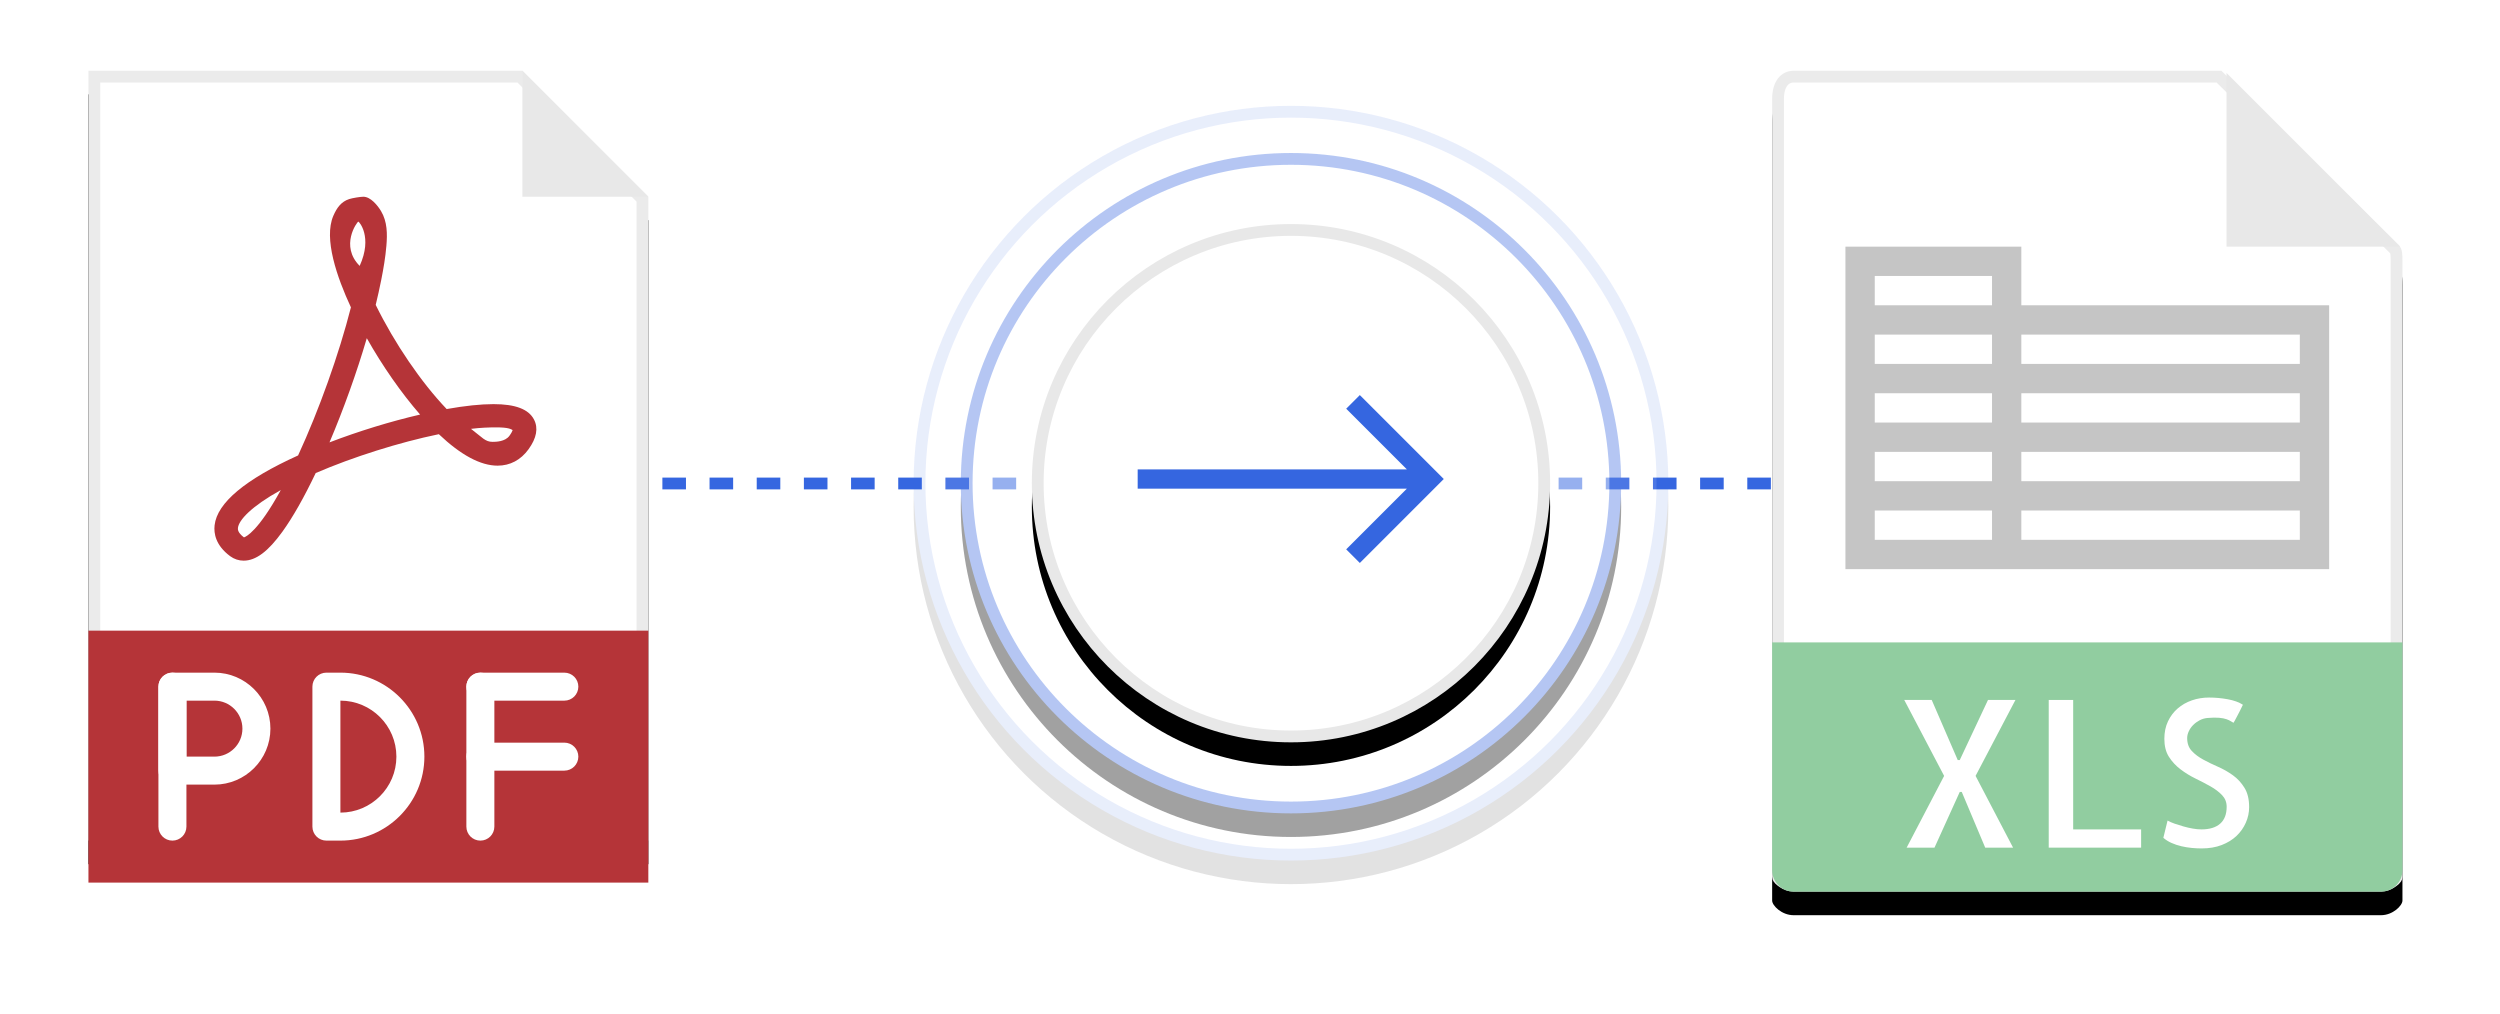 <?xml version="1.0" encoding="UTF-8"?>
<svg width="212px" height="86px" viewBox="0 0 212 86" version="1.1" xmlns="http://www.w3.org/2000/svg" xmlns:xlink="http://www.w3.org/1999/xlink">
    <title>image-pdf-to-excel</title>
    <defs>
        <circle id="path-1" cx="32.975" cy="32.975" r="28"></circle>
        <filter x="-23.2%" y="-19.6%" width="146.4%" height="146.4%" filterUnits="objectBoundingBox" id="filter-2">
            <feOffset dx="0" dy="2" in="SourceAlpha" result="shadowOffsetOuter1"></feOffset>
            <feGaussianBlur stdDeviation="4" in="shadowOffsetOuter1" result="shadowBlurOuter1"></feGaussianBlur>
            <feComposite in="shadowBlurOuter1" in2="SourceAlpha" operator="out" result="shadowBlurOuter1"></feComposite>
            <feColorMatrix values="0 0 0 0 0   0 0 0 0 0   0 0 0 0 0  0 0 0 0.085 0" type="matrix" in="shadowBlurOuter1"></feColorMatrix>
        </filter>
        <circle id="path-3" cx="32.975" cy="32.975" r="32"></circle>
        <filter x="-20.3%" y="-17.2%" width="140.6%" height="140.6%" filterUnits="objectBoundingBox" id="filter-4">
            <feOffset dx="0" dy="2" in="SourceAlpha" result="shadowOffsetOuter1"></feOffset>
            <feGaussianBlur stdDeviation="4" in="shadowOffsetOuter1" result="shadowBlurOuter1"></feGaussianBlur>
            <feComposite in="shadowBlurOuter1" in2="SourceAlpha" operator="out" result="shadowBlurOuter1"></feComposite>
            <feColorMatrix values="0 0 0 0 0   0 0 0 0 0   0 0 0 0 0  0 0 0 0.085 0" type="matrix" in="shadowBlurOuter1"></feColorMatrix>
        </filter>
        <circle id="path-5" cx="32.975" cy="32.975" r="21.975"></circle>
        <filter x="-29.6%" y="-25.0%" width="159.2%" height="159.2%" filterUnits="objectBoundingBox" id="filter-6">
            <feOffset dx="0" dy="2" in="SourceAlpha" result="shadowOffsetOuter1"></feOffset>
            <feGaussianBlur stdDeviation="4" in="shadowOffsetOuter1" result="shadowBlurOuter1"></feGaussianBlur>
            <feComposite in="shadowBlurOuter1" in2="SourceAlpha" operator="out" result="shadowBlurOuter1"></feComposite>
            <feColorMatrix values="0 0 0 0 0   0 0 0 0 0   0 0 0 0 0  0 0 0 0.085 0" type="matrix" in="shadowBlurOuter1"></feColorMatrix>
        </filter>
        <path d="M38.515,0 L2.44,0 C1.436,0 0.622,0.814 0.622,2.394 L0.622,68.366 C0.622,68.795 1.436,69.609 2.44,69.609 L52.253,69.609 C53.257,69.609 54.072,68.795 54.072,68.366 L54.072,16.132 C54.072,15.267 53.956,14.988 53.752,14.783 L39.288,0.319 C39.083,0.116 38.805,0 38.515,0 Z" id="path-7"></path>
        <filter x="-24.3%" y="-15.8%" width="148.6%" height="137.4%" filterUnits="objectBoundingBox" id="filter-8">
            <feOffset dx="0" dy="2" in="SourceAlpha" result="shadowOffsetOuter1"></feOffset>
            <feGaussianBlur stdDeviation="4" in="shadowOffsetOuter1" result="shadowBlurOuter1"></feGaussianBlur>
            <feComposite in="shadowBlurOuter1" in2="SourceAlpha" operator="out" result="shadowBlurOuter1"></feComposite>
            <feColorMatrix values="0 0 0 0 0   0 0 0 0 0   0 0 0 0 0  0 0 0 0.046 0" type="matrix" in="shadowBlurOuter1"></feColorMatrix>
        </filter>
        <polygon id="path-9" points="47.479 65.284 0 65.284 0 0 36.797 0 47.479 10.683"></polygon>
        <filter x="-27.4%" y="-16.8%" width="154.8%" height="139.8%" filterUnits="objectBoundingBox" id="filter-10">
            <feOffset dx="0" dy="2" in="SourceAlpha" result="shadowOffsetOuter1"></feOffset>
            <feGaussianBlur stdDeviation="4" in="shadowOffsetOuter1" result="shadowBlurOuter1"></feGaussianBlur>
            <feComposite in="shadowBlurOuter1" in2="SourceAlpha" operator="out" result="shadowBlurOuter1"></feComposite>
            <feColorMatrix values="0 0 0 0 0   0 0 0 0 0   0 0 0 0 0  0 0 0 0.046 0" type="matrix" in="shadowBlurOuter1"></feColorMatrix>
        </filter>
    </defs>
    <g id="Page-1" stroke="none" stroke-width="1" fill="none" fill-rule="evenodd">
        <g id="Smartpdf-covert-to-excel" transform="translate(-614, -145)">
            <g id="Group-6" transform="translate(621.5, 151)">
                <line x1="40.67" y1="35" x2="161.67" y2="35" id="Path-9" stroke="#3566E0" stroke-dasharray="2"></line>
                <g id="Group-5" transform="translate(69, 2)">
                    <g id="Oval" opacity="0.416">
                        <use fill="black" fill-opacity="1" filter="url(#filter-2)" xlink:href="#path-1"></use>
                        <circle stroke="#3566E0" stroke-width="1" stroke-linejoin="square" fill="#FFFFFF" fill-rule="evenodd" cx="32.975" cy="32.975" r="27.5"></circle>
                    </g>
                    <g id="Oval-Copy-4" opacity="0.117">
                        <use fill="black" fill-opacity="1" filter="url(#filter-4)" xlink:href="#path-3"></use>
                        <circle stroke="#3566E0" stroke-width="1" stroke-linejoin="square" fill="#FFFFFF" fill-rule="evenodd" cx="32.975" cy="32.975" r="31.5"></circle>
                    </g>
                    <g id="Oval-Copy-3">
                        <use fill="black" fill-opacity="1" filter="url(#filter-6)" xlink:href="#path-5"></use>
                        <circle stroke="#E8E8E8" stroke-width="1" stroke-linejoin="square" fill="#FFFFFF" fill-rule="evenodd" cx="32.975" cy="32.975" r="21.475"></circle>
                    </g>
                    <g id="011-right-arrow" transform="translate(19.975, 25.475)" fill="#3566E0" fill-rule="nonzero">
                        <polygon id="Path" points="18.838 0.027 17.682 1.184 22.827 6.329 0 6.329 0 7.964 22.827 7.964 17.682 13.109 18.838 14.265 25.957 7.146"></polygon>
                    </g>
                </g>
                <g id="xls" transform="translate(142.156, 0)">
                    <g id="Path">
                        <use fill="black" fill-opacity="1" filter="url(#filter-8)" xlink:href="#path-7"></use>
                        <path stroke="#EBEBEB" stroke-width="1" d="M38.515,0.5 L53.397,15.136 C53.548,15.287 53.572,15.525 53.572,16.132 L53.572,16.132 L53.572,68.366 C53.572,68.508 53.349,68.678 53.142,68.819 C52.902,68.984 52.593,69.109 52.253,69.109 L52.253,69.109 L2.44,69.109 C2.1,69.109 1.791,68.984 1.551,68.819 C1.344,68.678 1.122,68.508 1.122,68.366 L1.122,68.366 L1.122,2.394 C1.122,1.775 1.259,1.292 1.509,0.961 C1.742,0.655 2.073,0.5 2.44,0.5 L2.44,0.5 L38.515,0.5 Z" stroke-linejoin="square" fill="#FFFFFF" fill-rule="evenodd"></path>
                    </g>
                    <polygon id="Path" fill="#E8E8E8" fill-rule="nonzero" points="39.155 0.188 39.155 14.916 53.884 14.916"></polygon>
                    <path d="M52.253,69.609 L2.44,69.609 C1.436,69.609 0.622,68.795 0.622,67.791 L0.622,48.478 L54.072,48.478 L54.072,67.791 C54.072,68.795 53.257,69.609 52.253,69.609 Z" id="Path" fill="#91CDA0" fill-rule="nonzero"></path>
                    <g id="Group" transform="translate(11.187, 52.207)" fill="#FFFFFF" fill-rule="nonzero">
                        <polygon id="Path" points="6.686 7.589 9.865 13.673 7.503 13.673 5.514 8.949 5.344 8.949 3.202 13.673 0.84 13.673 4.019 7.589 0.636 1.147 2.965 1.147 5.173 6.246 5.344 6.246 7.74 1.147 10.068 1.147"></polygon>
                        <polygon id="Path" points="14.962 1.149 14.962 12.127 20.724 12.127 20.724 13.673 12.889 13.673 12.889 1.149"></polygon>
                        <path d="M29.884,10.24 C29.884,10.692 29.79,11.133 29.603,11.558 C29.415,11.983 29.153,12.356 28.813,12.679 C28.474,13.002 28.054,13.259 27.555,13.452 C27.057,13.645 26.49,13.74 25.856,13.74 C25.584,13.74 25.304,13.725 25.015,13.698 C24.725,13.671 24.434,13.621 24.14,13.554 C23.845,13.486 23.564,13.392 23.298,13.273 C23.032,13.154 22.802,13.009 22.609,12.839 L22.966,11.377 C23.124,11.468 23.325,11.556 23.569,11.641 C23.813,11.725 24.064,11.805 24.325,11.878 C24.585,11.953 24.846,12.011 25.107,12.057 C25.366,12.102 25.61,12.126 25.837,12.126 C26.529,12.126 27.058,11.964 27.426,11.641 C27.794,11.318 27.978,10.839 27.978,10.205 C27.978,9.82 27.847,9.492 27.588,9.22 C27.327,8.947 27.001,8.701 26.611,8.48 C26.22,8.259 25.798,8.039 25.344,7.817 C24.89,7.596 24.465,7.335 24.07,7.036 C23.673,6.736 23.345,6.382 23.084,5.974 C22.823,5.566 22.694,5.057 22.694,4.445 C22.694,3.891 22.796,3.397 23,2.967 C23.204,2.537 23.478,2.17 23.824,1.871 C24.169,1.571 24.572,1.341 25.031,1.182 C25.489,1.023 25.974,0.945 26.484,0.945 C27.005,0.945 27.532,0.993 28.064,1.089 C28.596,1.185 29.026,1.341 29.355,1.556 C29.287,1.703 29.207,1.865 29.118,2.041 C29.027,2.218 28.941,2.38 28.863,2.533 C28.783,2.686 28.715,2.814 28.659,2.916 C28.602,3.018 28.568,3.075 28.557,3.086 C28.489,3.053 28.413,3.008 28.327,2.951 C28.242,2.894 28.12,2.838 27.962,2.781 C27.803,2.723 27.594,2.685 27.333,2.661 C27.072,2.638 26.737,2.644 26.33,2.679 C26.102,2.702 25.888,2.766 25.683,2.874 C25.478,2.982 25.298,3.114 25.139,3.273 C24.98,3.432 24.856,3.61 24.765,3.809 C24.674,4.006 24.629,4.198 24.629,4.378 C24.629,4.83 24.759,5.196 25.02,5.474 C25.279,5.753 25.603,5.995 25.988,6.205 C26.373,6.415 26.792,6.619 27.246,6.817 C27.698,7.014 28.121,7.257 28.512,7.539 C28.904,7.821 29.228,8.177 29.489,8.6 C29.753,9.026 29.884,9.571 29.884,10.24 Z" id="Path"></path>
                    </g>
                    <path d="M21.753,19.888 L21.753,14.916 L6.837,14.916 L6.837,19.888 L6.837,22.374 L6.837,24.86 L6.837,27.347 L6.837,29.833 L6.837,32.319 L6.837,34.805 L6.837,37.291 L6.837,42.263 L19.267,42.263 L21.753,42.263 L47.856,42.263 L47.856,37.291 L47.856,34.805 L47.856,32.319 L47.856,29.833 L47.856,27.347 L47.856,24.86 L47.856,19.888 L21.753,19.888 Z M9.323,17.402 L19.267,17.402 L19.267,19.888 L9.323,19.888 L9.323,17.402 Z M9.323,22.374 L19.267,22.374 L19.267,24.86 L9.323,24.86 L9.323,22.374 Z M9.323,27.347 L19.267,27.347 L19.267,29.833 L9.323,29.833 L9.323,27.347 Z M9.323,32.319 L19.267,32.319 L19.267,34.805 L9.323,34.805 L9.323,32.319 Z M19.267,39.777 L9.323,39.777 L9.323,37.291 L19.267,37.291 L19.267,39.777 Z M45.37,39.777 L21.753,39.777 L21.753,37.291 L45.37,37.291 L45.37,39.777 Z M45.37,34.805 L21.753,34.805 L21.753,32.319 L45.37,32.319 L45.37,34.805 Z M45.37,29.833 L21.753,29.833 L21.753,27.347 L45.37,27.347 L45.37,29.833 Z M21.753,24.86 L21.753,22.374 L45.37,22.374 L45.37,24.86 L21.753,24.86 Z" id="Shape" fill="#C5C5C5" fill-rule="nonzero"></path>
                </g>
                <g id="file-(2)" transform="translate(0, 0)">
                    <g id="Path">
                        <use fill="black" fill-opacity="1" filter="url(#filter-10)" xlink:href="#path-9"></use>
                        <path stroke="#EBEBEB" stroke-width="1" d="M36.59,0.5 L46.979,10.89 L46.979,64.784 L0.5,64.784 L0.5,0.5 L36.59,0.5 Z" stroke-linejoin="square" fill="#FFFFFF" fill-rule="evenodd"></path>
                    </g>
                    <polygon id="Path" fill="#E8E8E8" fill-rule="nonzero" points="36.797 0 36.797 10.683 47.479 10.683"></polygon>
                    <polygon id="Path" fill="#B53438" fill-rule="nonzero" points="0 47.479 47.479 47.479 47.479 68.845 0 68.845"></polygon>
                    <g id="Group" transform="translate(5.916, 50.962)" fill="#FFFFFF" fill-rule="nonzero">
                        <path d="M1.205,14.322 C0.55,14.322 0.018,13.791 0.018,13.136 L0.018,1.266 C0.018,0.61 0.55,0.079 1.205,0.079 C1.861,0.079 2.393,0.61 2.393,1.266 L2.393,13.136 C2.393,13.791 1.861,14.322 1.205,14.322 Z" id="Path"></path>
                        <path d="M34.441,2.453 L27.319,2.453 C26.664,2.453 26.132,1.921 26.132,1.266 C26.132,0.61 26.664,0.079 27.319,0.079 L34.441,0.079 C35.096,0.079 35.628,0.61 35.628,1.266 C35.628,1.921 35.096,2.453 34.441,2.453 Z" id="Path"></path>
                        <path d="M34.441,8.388 L27.319,8.388 C26.664,8.388 26.132,7.856 26.132,7.201 C26.132,6.546 26.664,6.014 27.319,6.014 L34.441,6.014 C35.096,6.014 35.628,6.546 35.628,7.201 C35.628,7.856 35.096,8.388 34.441,8.388 Z" id="Path"></path>
                        <path d="M27.319,14.322 C26.664,14.322 26.132,13.791 26.132,13.136 L26.132,1.266 C26.132,0.61 26.664,0.079 27.319,0.079 C27.975,0.079 28.506,0.61 28.506,1.266 L28.506,13.136 C28.506,13.791 27.975,14.322 27.319,14.322 Z" id="Path"></path>
                    </g>
                    <path d="M22.886,12.792 C22.77,12.83 21.313,14.845 23,16.549 C24.123,14.079 22.938,12.777 22.886,12.792 M23.605,22.679 C22.758,25.569 21.641,28.69 20.441,31.514 C22.912,30.567 25.601,29.74 28.124,29.155 C26.528,27.323 24.932,25.036 23.605,22.679 M32.44,30.367 C33.404,31.099 33.639,31.469 34.271,31.469 C34.547,31.469 35.337,31.458 35.701,30.954 C35.878,30.71 35.947,30.553 35.973,30.471 C35.828,30.394 35.634,30.241 34.583,30.241 C33.985,30.241 33.234,30.267 32.44,30.367 M16.311,35.557 C13.782,36.959 12.752,38.112 12.678,38.762 C12.666,38.87 12.634,39.153 13.187,39.571 C13.364,39.515 14.393,39.052 16.311,35.557 M13.161,41.544 C12.749,41.544 12.354,41.413 12.017,41.164 C10.786,40.25 10.62,39.234 10.698,38.543 C10.913,36.642 13.294,34.651 17.778,32.622 C19.557,28.771 21.249,24.027 22.258,20.063 C21.079,17.526 19.931,14.234 20.766,12.303 C21.059,11.626 21.426,11.107 22.108,10.882 C22.378,10.794 23.059,10.683 23.31,10.683 C23.931,10.683 24.527,11.424 24.814,11.905 C25.348,12.799 25.351,13.84 25.266,14.845 C25.184,15.82 25.018,16.79 24.827,17.749 C24.687,18.454 24.529,19.156 24.36,19.855 C25.955,23.106 28.212,26.419 30.377,28.687 C31.929,28.411 33.263,28.27 34.35,28.27 C36.201,28.27 37.325,28.696 37.782,29.574 C38.162,30.3 38.005,31.15 37.32,32.097 C36.661,33.008 35.755,33.488 34.695,33.488 C33.254,33.488 31.581,32.591 29.713,30.819 C26.357,31.512 22.439,32.748 19.271,34.115 C18.282,36.187 17.335,37.857 16.452,39.082 C15.242,40.762 14.196,41.544 13.161,41.544" id="Shape" fill="#B53438" fill-rule="nonzero"></path>
                    <path d="M10.683,60.536 L7.122,60.536 C6.467,60.536 5.935,60.005 5.935,59.349 L5.935,52.227 C5.935,51.572 6.467,51.04 7.122,51.04 L10.683,51.04 C13.301,51.04 15.431,53.17 15.431,55.789 C15.431,58.407 13.301,60.536 10.683,60.536 L10.683,60.536 Z M8.309,58.162 L10.683,58.162 C11.992,58.162 13.057,57.098 13.057,55.789 C13.057,54.479 11.992,53.414 10.683,53.414 L8.309,53.414 L8.309,58.162 Z" id="Shape" fill="#FFFFFF" fill-rule="nonzero"></path>
                    <path d="M21.366,65.284 L20.179,65.284 C19.523,65.284 18.992,64.752 18.992,64.097 L18.992,52.227 C18.992,51.572 19.523,51.04 20.179,51.04 L21.366,51.04 C25.292,51.04 28.488,54.234 28.488,58.162 C28.488,62.09 25.292,65.284 21.366,65.284 Z M21.366,53.414 L21.366,62.91 C23.984,62.91 26.114,60.781 26.114,58.162 C26.114,55.544 23.984,53.414 21.366,53.414 Z" id="Shape" fill="#FFFFFF" fill-rule="nonzero"></path>
                </g>
            </g>
        </g>
    </g>
</svg>